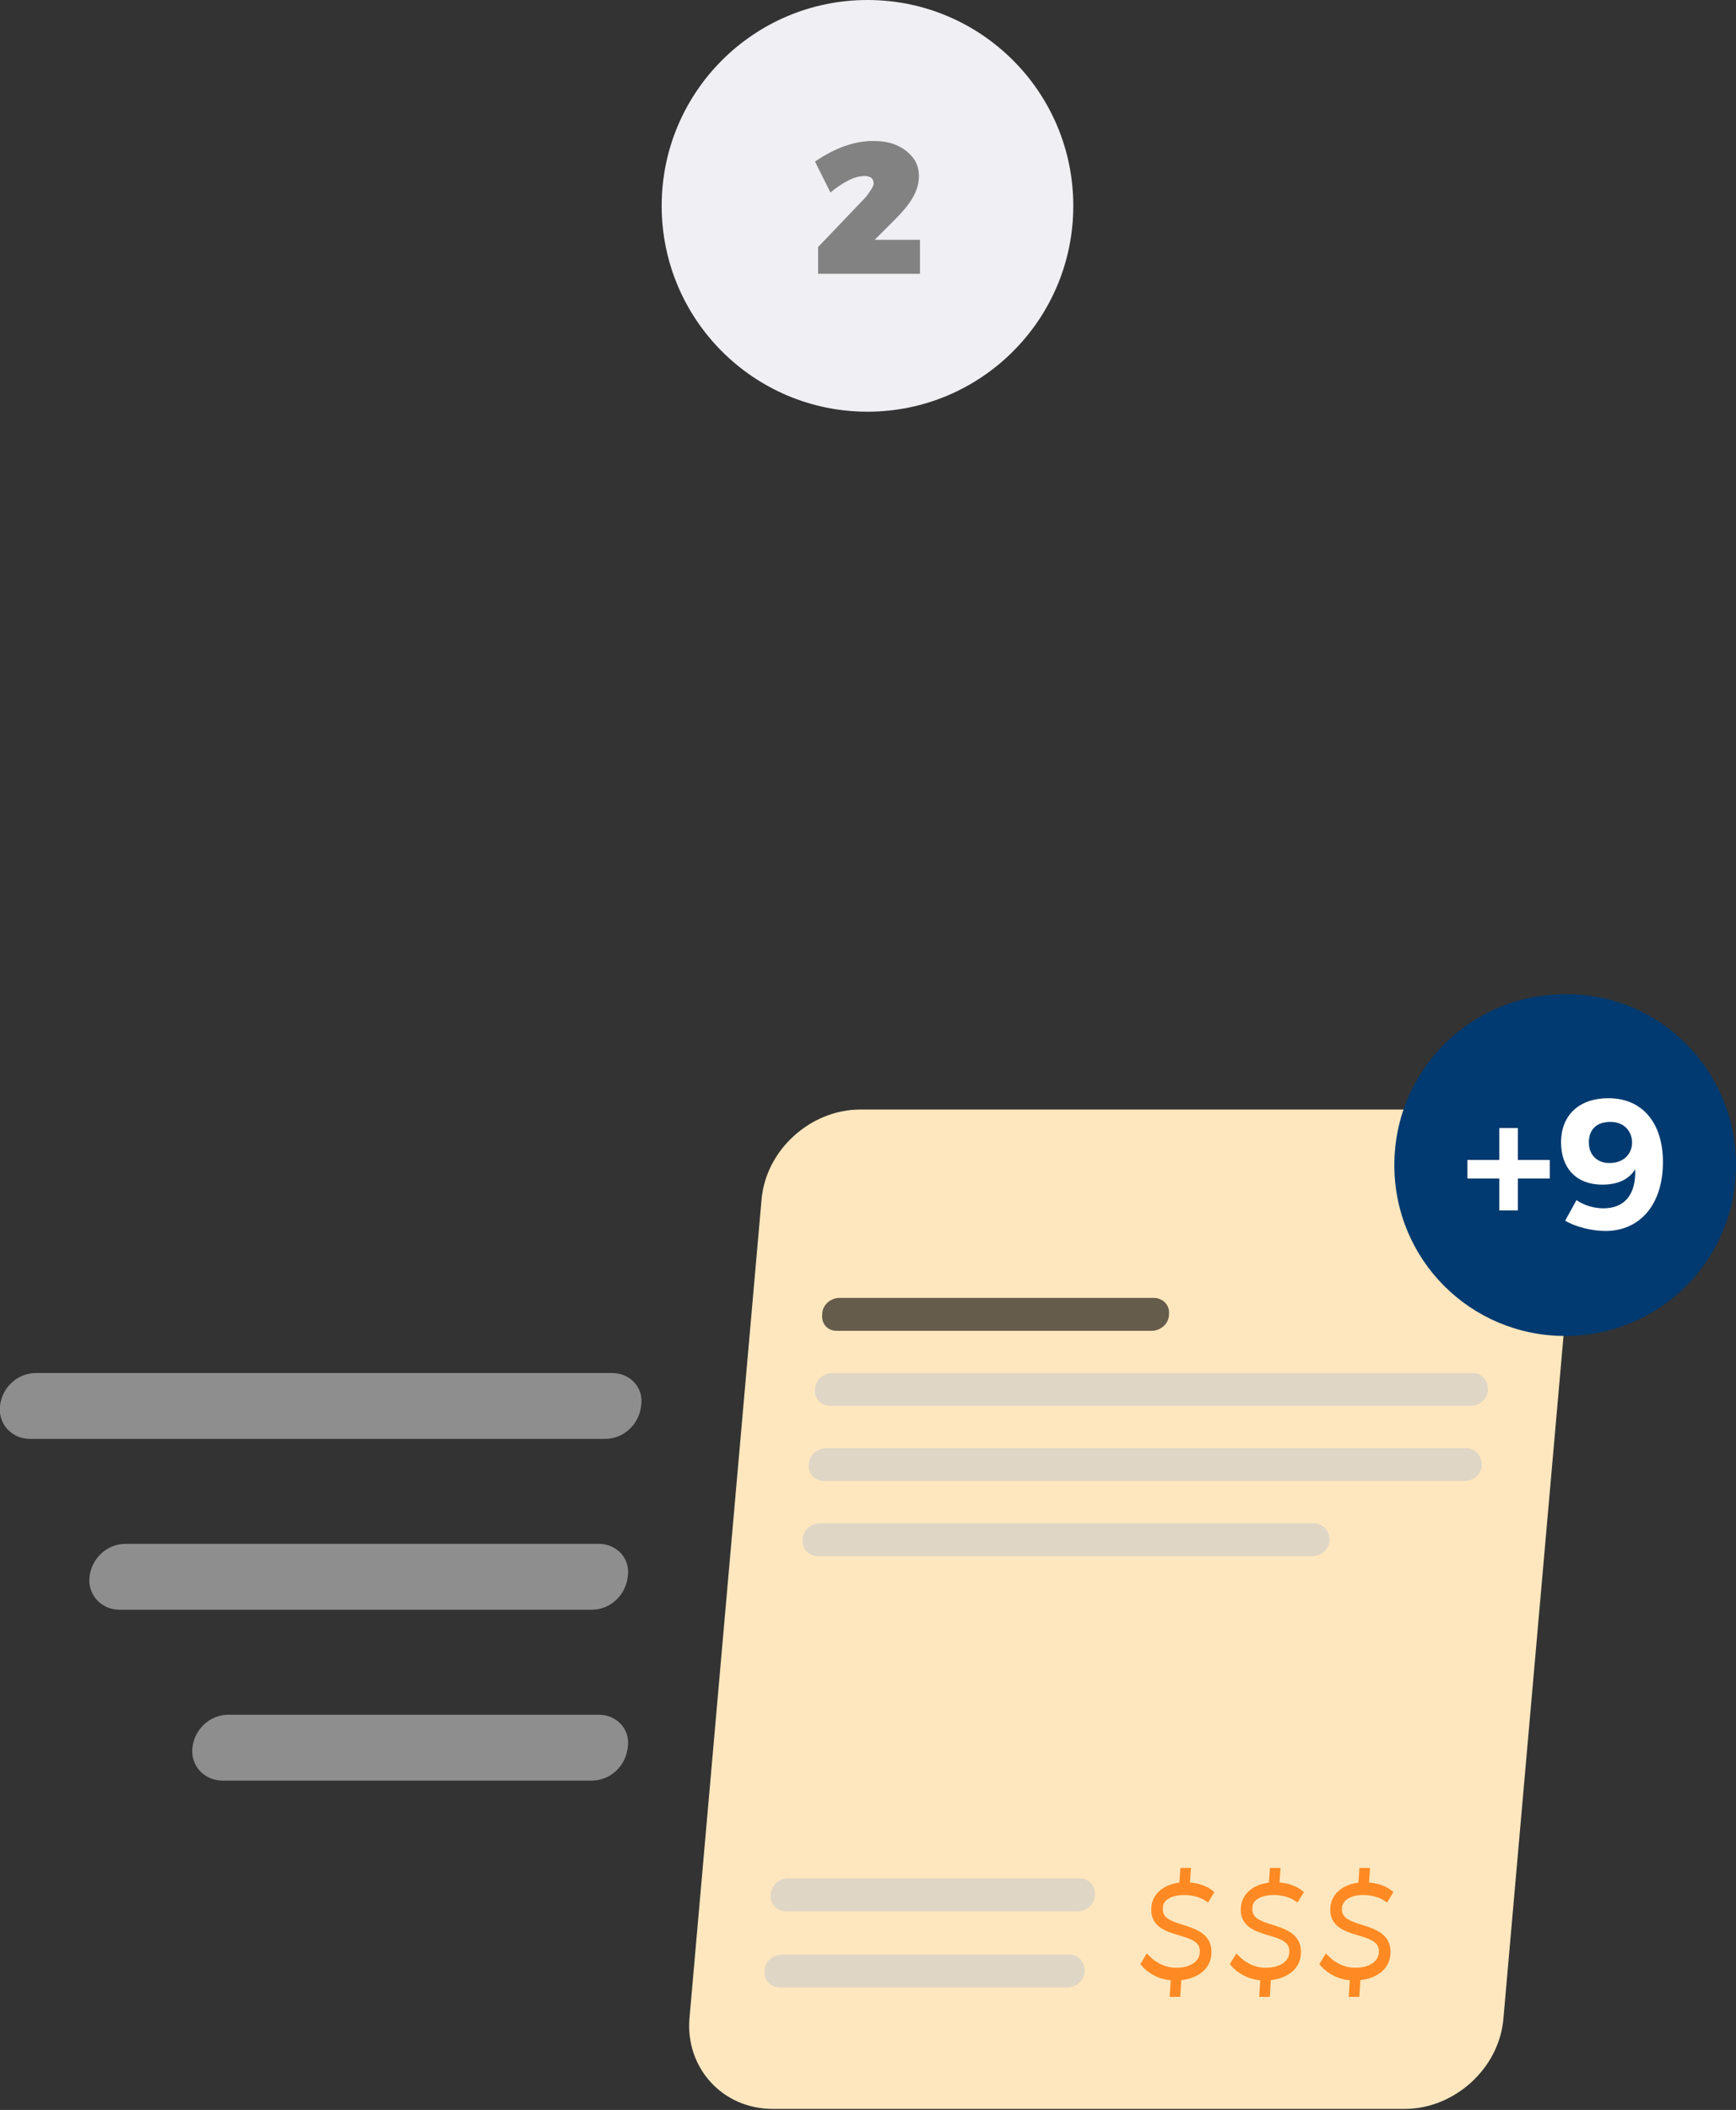 <?xml version="1.0" encoding="utf-8"?>
<!-- Generator: Adobe Illustrator 19.2.1, SVG Export Plug-In . SVG Version: 6.00 Build 0)  -->
<svg version="1.1" id="Capa_1" xmlns="http://www.w3.org/2000/svg" xmlns:xlink="http://www.w3.org/1999/xlink" x="0px" y="0px"
	 viewBox="0 0 168.7 205" style="enable-background:new 0 0 168.7 205;" xml:space="preserve">
<rect x="0" y="0" width="168.7" height="205" fill="#333333" stroke="none"/>
<style type="text/css">
	.st0{fill:#FEE7BE;}
	.st1{opacity:0.6;enable-background:new    ;}
	.st2{opacity:0.6;fill:#CCCCCC;enable-background:new    ;}
	.st3{fill:#FF8A23;stroke:#FF8A23;stroke-width:0.628;stroke-miterlimit:10;}
	.st4{fill:#003A70;}
	.st5{fill:#FFFFFF;}
	.st6{fill:#EFEFF4;}
	.st7{fill:#828282;}
</style>
<g>
	<g>
		<g>
			<g>
				<path class="st0" d="M146.1,196.1c-0.4,4.9-4.8,8.8-9.6,8.8H75.1c-4.9,0-8.5-4-8.1-8.8l7-79.5c0.4-4.9,4.8-8.8,9.6-8.8H145
					c4.9,0,8.5,4,8.1,8.8L146.1,196.1z"/>
				<g>
					<path class="st1" d="M81.3,129.3h30.6c0.9,0,1.7-0.7,1.7-1.6c0.1-0.9-0.6-1.6-1.5-1.6H81.6c-0.9,0-1.7,0.7-1.7,1.6
						C79.8,128.6,80.4,129.3,81.3,129.3z"/>
					<path class="st2" d="M143.1,133.4H80.9c-0.9,0-1.7,0.7-1.7,1.6c-0.1,0.9,0.6,1.6,1.5,1.6h62.2c0.9,0,1.7-0.7,1.7-1.6
						C144.6,134.1,144,133.4,143.1,133.4z"/>
					<path class="st2" d="M142.5,140.7H80.3c-0.9,0-1.7,0.7-1.7,1.6c-0.1,0.9,0.6,1.6,1.5,1.6h62.2c0.9,0,1.7-0.7,1.7-1.6
						S143.3,140.7,142.5,140.7z"/>
					<path class="st2" d="M127.7,148h-48c-0.9,0-1.7,0.7-1.7,1.6c-0.1,0.9,0.6,1.6,1.5,1.6h48c0.9,0,1.7-0.7,1.7-1.6
						C129.2,148.8,128.6,148,127.7,148z"/>
					<path class="st2" d="M59.5,133.4h-56c-1.8,0-3.3,1.4-3.5,3.2s1.2,3.2,2.9,3.2h55.9c1.8,0,3.3-1.4,3.5-3.2
						C62.6,134.8,61.2,133.4,59.5,133.4z"/>
					<path class="st2" d="M58.2,150h-46c-1.8,0-3.3,1.4-3.5,3.2s1.2,3.2,2.9,3.2h45.9c1.8,0,3.3-1.4,3.5-3.2
						C61.3,151.4,59.9,150,58.2,150z"/>
					<path class="st2" d="M58.2,166.6h-36c-1.8,0-3.3,1.4-3.5,3.2s1.2,3.2,2.9,3.2h35.9c1.8,0,3.3-1.4,3.5-3.2
						C61.3,168,59.9,166.6,58.2,166.6z"/>
					<path class="st2" d="M105,182.5H76.6c-0.9,0-1.7,0.7-1.7,1.6c-0.1,0.9,0.6,1.6,1.5,1.6h28.3c0.9,0,1.7-0.7,1.7-1.6
						C106.5,183.3,105.8,182.5,105,182.5z"/>
					<path class="st2" d="M103.9,189.9H76c-0.9,0-1.7,0.7-1.7,1.6c-0.1,0.9,0.6,1.6,1.5,1.6h27.9c0.9,0,1.7-0.7,1.7-1.6
						C105.4,190.6,104.8,189.9,103.9,189.9z"/>
				</g>
				<g>
					<g>
						<path class="st3" d="M126.1,189.9c-0.1,1.3-1.3,2.1-2.9,2.2l-0.1,1.6h-0.4l0.1-1.6c-1.1,0-2.2-0.5-2.9-1.3l0.3-0.5
							c0.7,0.7,1.7,1.2,2.8,1.2c1.5,0,2.5-0.7,2.6-1.7c0.3-2.8-5-1.3-4.7-4.5c0.1-1.2,1.2-2,2.7-2.1l0.1-1.4h0.4l-0.1,1.4
							c0.9,0,1.8,0.3,2.3,0.7l-0.3,0.5c-0.6-0.4-1.5-0.6-2.2-0.6c-1.4,0-2.4,0.6-2.4,1.5C121.1,188,126.4,186.6,126.1,189.9z"/>
					</g>
					<g>
						<path class="st3" d="M134.8,189.9c-0.1,1.3-1.3,2.1-2.9,2.2l-0.1,1.6h-0.4l0.1-1.6c-1.1,0-2.2-0.5-2.9-1.3l0.3-0.5
							c0.7,0.7,1.7,1.2,2.8,1.2c1.5,0,2.5-0.7,2.6-1.7c0.3-2.8-5-1.3-4.7-4.5c0.1-1.2,1.2-2,2.7-2.1l0.1-1.4h0.4l-0.1,1.4
							c0.9,0,1.8,0.3,2.3,0.7l-0.3,0.5c-0.6-0.4-1.5-0.6-2.2-0.6c-1.4,0-2.3,0.6-2.4,1.5C129.8,188,135.1,186.6,134.8,189.9z"/>
					</g>
					<g>
						<path class="st3" d="M117.4,189.9c-0.1,1.3-1.3,2.1-2.9,2.2l-0.1,1.6H114l0.1-1.6c-1.1,0-2.2-0.5-2.9-1.3l0.3-0.5
							c0.7,0.7,1.7,1.2,2.8,1.2c1.5,0,2.5-0.7,2.6-1.7c0.3-2.8-5-1.3-4.7-4.5c0.1-1.2,1.2-2,2.7-2.1l0.1-1.4h0.4l-0.1,1.4
							c0.9,0,1.8,0.3,2.3,0.7l-0.3,0.5c-0.6-0.4-1.5-0.6-2.2-0.6c-1.4,0-2.4,0.6-2.4,1.5C112.4,188,117.7,186.6,117.4,189.9z"/>
					</g>
				</g>
			</g>
		</g>
		<g>
			<path class="st4" d="M168.7,113.2c0,9.2-7.4,16.6-16.6,16.6c-9.2,0-16.6-7.4-16.6-16.6s7.4-16.6,16.6-16.6
				C161.3,96.5,168.7,104,168.7,113.2z"/>
			<g>
				<path class="st5" d="M150.6,114.5h-3.1v3.1h-1.8v-3.1h-3.1v-1.8h3.1v-3.1h1.8v3.1h3.1V114.5z"/>
				<path class="st5" d="M155.8,117.4c2.2,0,3.2-1.5,3.1-3.8c-0.6,1-1.7,1.5-3.2,1.5c-2.5,0-4-1.6-4-4.1c0-2.7,1.8-4.3,4.6-4.3
					c3.3,0,5.3,2.4,5.3,6.2c0,4.1-2.2,6.7-5.6,6.7c-1.3,0-2.9-0.4-3.9-1l1.1-2C153.9,117.1,154.9,117.4,155.8,117.4z M154.4,111
					c0,1.2,0.8,2,2,2c1.4,0,2.2-0.9,2.2-2c0-1-0.7-2-2.1-2C155.2,109,154.4,109.7,154.4,111z"/>
			</g>
		</g>
	</g>
	<circle class="st6" cx="84.3" cy="20" r="20"/>
	<g>
		<g>
			<path class="st7" d="M89.4,23.4v3.2h-9.9V24l4.4-4.6c0.3-0.3,0.5-0.6,0.7-0.9s0.3-0.5,0.3-0.7s-0.1-0.4-0.2-0.5s-0.4-0.2-0.6-0.2
				c-0.5,0-1,0.1-1.6,0.4s-1.2,0.7-1.8,1.2l-1.5-3c1.9-1.3,3.8-2,5.6-2c0.9,0,1.6,0.1,2.3,0.4c0.7,0.3,1.2,0.7,1.6,1.2
				s0.6,1.1,0.6,1.8s-0.2,1.4-0.6,2.1s-1,1.4-1.8,2.2L85,23.3h4.4V23.4z"/>
		</g>
	</g>
</g>
</svg>
